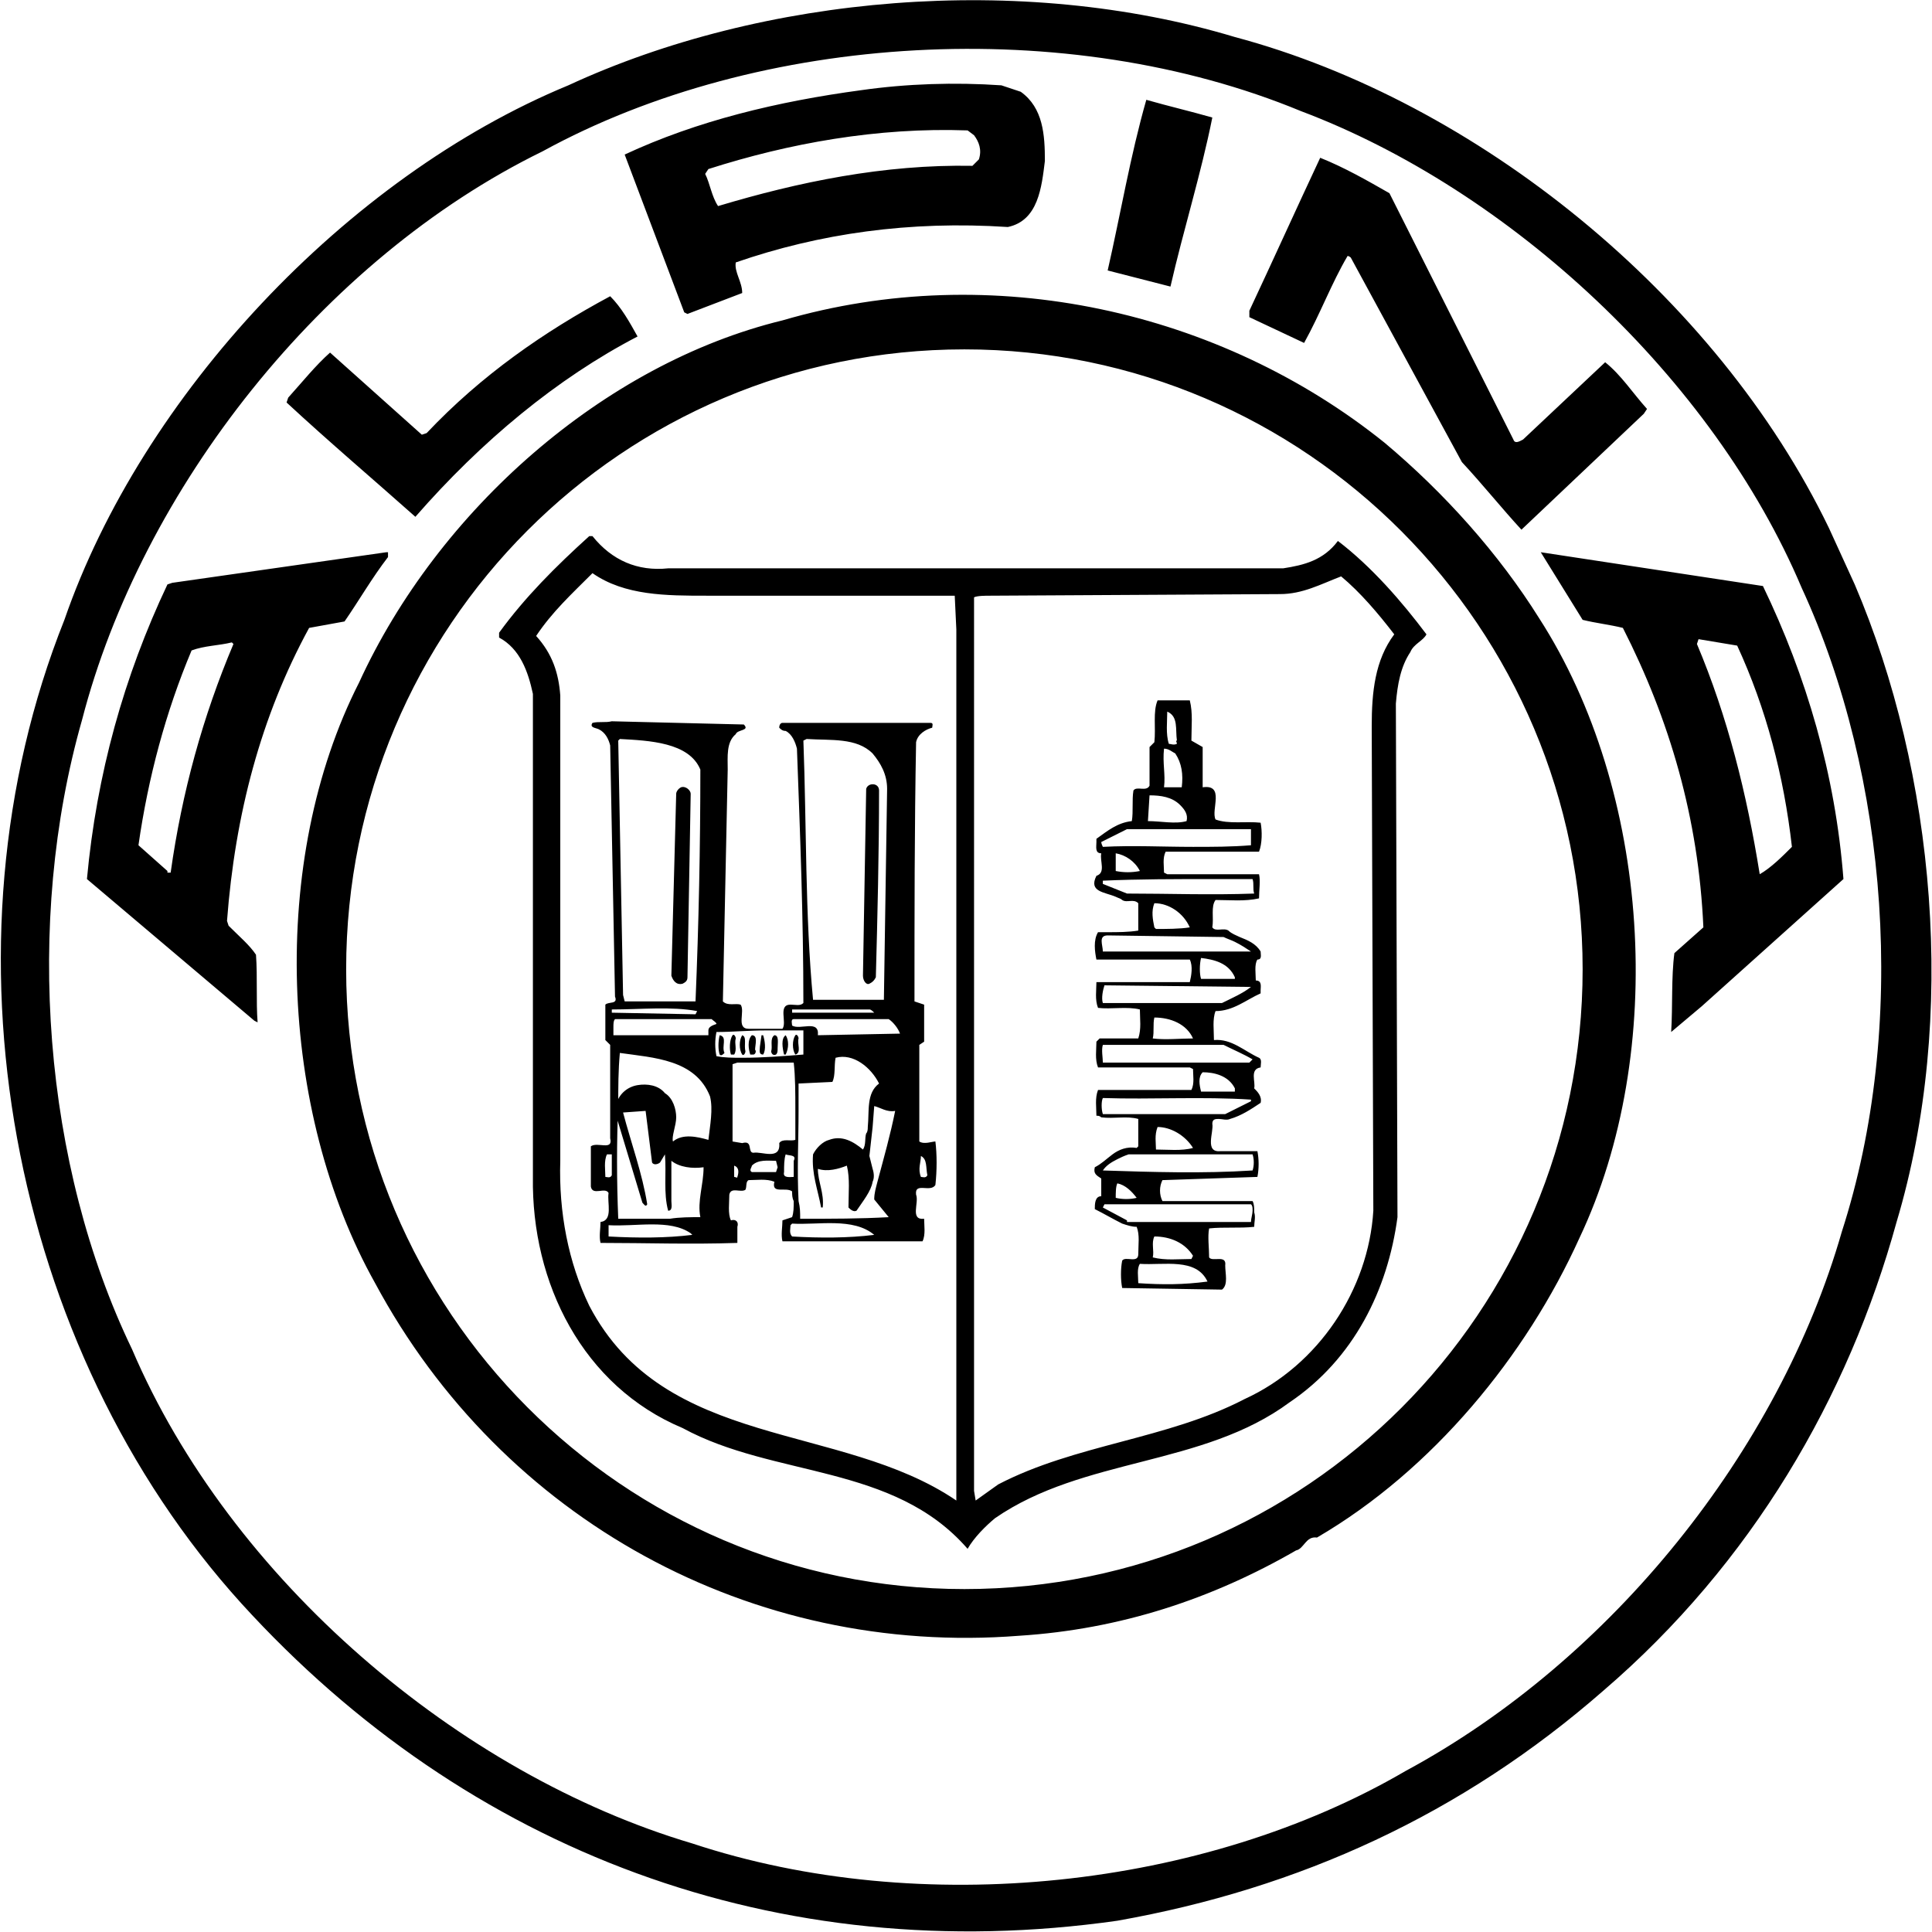 <svg xmlns="http://www.w3.org/2000/svg" viewBox="0 0 120 120" width="120" height="120"><path d="M83.1 33.6c-.9 1.2-2.1 1.5-3.4 1.7H41.5c-1.9.2-3.5-.5-4.7-2h-.2c-2.1 1.9-4 3.8-5.6 6v.3c1.3.7 1.8 2.1 2.1 3.5v30c-.1 6.6 3.1 13 9.3 15.6 5.7 3.1 13.1 2.2 17.7 7.5.4-.7 1.1-1.4 1.7-1.9 5.5-3.8 12.9-3.2 18.3-7.2 4-2.7 6.1-7 6.7-11.5l-.1-31.9c.1-1.2.3-2.3.9-3.2.2-.5.8-.7 1-1.1-1.5-2-3.4-4.2-5.5-5.8zM59.4 93.2c-7.2-4.9-18.1-3.1-22.8-12.1-1.3-2.7-1.9-5.8-1.8-9V43.2c-.1-1.4-.5-2.6-1.5-3.7 1-1.5 2.2-2.6 3.5-3.9 2 1.4 4.6 1.4 7.1 1.4h15.4l.1 2.1v54.1zm25.9-18c-.3 4.9-3.4 9.6-8 11.7-4.8 2.5-10.5 2.8-15.3 5.3l-1.4 1-.1-.6V37.1c.2-.1.7-.1 1-.1l18-.1c1.4 0 2.5-.6 3.8-1.1 1.2 1 2.3 2.3 3.3 3.6-1.2 1.6-1.4 3.6-1.4 5.7l.1 30.1zm-7.2-2.1c.1-.5.1-1.1 0-1.6h-2.3c-1 .1-.4-1.2-.5-1.7 0-.3.2-.3.4-.3s.5.1.7 0c.7-.2 1.3-.6 1.9-1 .1-.4-.2-.7-.4-.9.1-.4-.3-1.2.4-1.3 0-.2.1-.5-.1-.6-.9-.4-1.7-1.2-2.8-1.1 0-.6-.1-1.3.1-1.8 1.1 0 1.9-.7 2.8-1.1v-.2c0-.2.1-.6-.3-.6 0-.4-.1-1 .1-1.3.3 0 .2-.3.2-.5-.3-.5-.8-.7-1.3-.9-.2-.1-.5-.2-.7-.4-.3-.2-.8.1-1-.2.1-.6-.1-1.3.2-1.7.9 0 1.8.1 2.7-.1 0-.5.1-1.1 0-1.5H72.5l-.2-.1c0-.4-.1-.9.1-1.3h5.8c.2-.5.2-1.3.1-1.8-.9-.1-2 .1-2.8-.2-.3-.6.6-2.2-.8-2v-2.5L74 46c0-.9.1-1.7-.1-2.5h-2c-.3.7-.1 1.7-.2 2.6l-.3.3v2.4c-.2.4-.8 0-1 .3-.1.6 0 1.3-.1 1.9-.9.1-1.5.6-2.2 1.1v.2c0 .3-.1.7.3.7-.1.5.3 1.2-.3 1.4-.5 1 .5 1 1.2 1.3.2.1.3.1.4.2.3.2.7-.1 1 .2v1.7c-.6.1-1.3.1-1.9.1h-.6c-.3.5-.2 1.2-.1 1.7h5.8c.2.4.1 1 0 1.4h-5.8c0 .5-.1 1.1.1 1.6.8.1 1.8-.1 2.6.1 0 .6.1 1.2-.1 1.8h-2.4l-.2.2c0 .5-.1 1.1.1 1.6h5.7l.2.1c0 .4.1.9-.1 1.3h-5.8c-.2.5-.1 1.1-.1 1.6.1 0 .2 0 .3.1.8.1 1.6-.1 2.3.1v1.7l-.1.1c-.6-.1-1.1.1-1.5.4-.4.3-.7.6-1.1.8-.1.4.1.5.4.7v1.1c-.4 0-.4.5-.4.8.6.3 1.1.6 1.7.9.3.1.6.2.9.2.2.5.1 1.1.1 1.7 0 .6-.8.1-1 .4-.1.5-.1 1.2 0 1.7l6.2.1c.4-.3.2-1 .2-1.5.1-.7-.8-.2-1-.5 0-.6-.1-1.3 0-1.8.9-.1 1.9 0 2.8-.1 0-.3.1-.6 0-.9 0-.3 0-.5-.1-.7h-5.6c-.2-.4-.2-.9 0-1.3l5.9-.2zm-5.6-28.9c.7.3.5 1.1.6 1.8-.1 0 0 .1 0 .2-.2.1-.4 0-.5 0-.2-.6-.1-1.4-.1-2zm-.2 2.3c.3 0 .5.2.7.3.4.6.5 1.3.4 2.1h-1.1c.1-.8-.1-1.5 0-2.4zm-.9 2.9c.7 0 1.4.1 1.9.6.3.3.5.6.4 1-.7.2-1.6 0-2.4 0l.1-1.6zm-3 2.9l1.6-.8h7.7v1c-1.2.1-2.4.1-3.6.1-1.9 0-3.7-.1-5.6 0-.1-.2-.1-.3-.1-.3zm2.4 1.8c-.5.1-1 .1-1.5 0V53c.6.1 1.2.5 1.5 1.1zm-.8 1.4l-.5-.2-1-.4v-.2c2.2-.1 4.6-.1 6.8-.1h2.5c.1.3 0 .6.1.9-2.7.1-5.3 0-7.9 0zm1.7.6c.9 0 1.8.6 2.2 1.5-.6.1-1.5.1-2.1.1l-.1-.1c-.1-.5-.2-1 0-1.5zm-3.2 3c0-.4-.3-1 .3-1l7.2.1c.2.1.5.2.7.3.4.2.7.4 1 .6h-9.2zm8.2 1.6v.1h-2.1c-.1-.3-.1-.9 0-1.3.8.1 1.7.3 2.1 1.2zm-8.2 1.6c-.1-.3 0-.8.1-1.1l9.1.1c-.5.4-1.2.7-1.8 1h-7.4zm3.2.9c1 0 2 .4 2.4 1.3-.8 0-1.7.1-2.5 0 .1-.4 0-.9.1-1.3zM68.5 66c0-.3-.1-.8 0-1.1H76c.6.3 1.3.6 1.8.9l-.2.2h-9.1zm8.2 1.6v.2h-2.1c-.1-.4-.2-.9.1-1.2.7 0 1.6.2 2 1zm-8.2 1.6c-.1-.3-.1-.8 0-1 3 .1 6.2-.1 9.2.1v.1l-1.6.8h-7.6zm5.6 2.1c-.7.2-1.6.1-2.3.1 0-.4-.1-.9.1-1.4.8 0 1.7.5 2.2 1.3zm-3.4 8.4c0-.4-.1-.9.1-1.2 1.5.1 3.5-.4 4.2 1.1-1.5.2-2.8.2-4.3.1zm1-2.9c1 0 1.9.4 2.4 1.2l-.1.2c-.8 0-1.6.1-2.4-.1.1-.4-.1-.9.1-1.3zm6-2c.1.1.1.2.1.4s-.1.5-.1.7H70v-.1l-1.5-.8.1-.2h9.1zm-8.3-1.3c.5.1.9.5 1.2.9-.4.1-.9.1-1.3 0 0-.3 0-.7.1-.9zm-.9-.8c.2-.3.5-.5.9-.7.2-.1.4-.2.7-.3h7.7c.1.3.1.7 0 1-3.1.2-6.2.1-9.3 0zM54 61.1c.2-.1.3-.2.4-.4.1-3.7.2-7.8.2-11.6 0-.5-.7-.5-.8-.1l-.2 11.6c0 .3.2.6.4.5zm-4.4 3.4c0-.1-.1-.3-.2-.2-.2.3-.2.9 0 1.2.4-.1.1-.7.2-1zm-.9 1h.1c.2-.4.2-.9 0-1.2-.3.2-.2.8-.1 1.2zm8.4 5.4v-6l.3-.2v-2.3l-.6-.2c0-5.5 0-10.8.1-16.1.1-.5.6-.8 1-.9 0-.1.1-.3-.1-.3h-9.2c-.1 0-.2.1-.2.3.1.1.2.2.4.2.4.2.6.7.7 1.1.2 5.4.4 10.5.4 15.8-.2.2-.5.1-.8.1-.8 0-.2 1.1-.5 1.5h-2.1c-.8 0-.2-1.1-.5-1.5-.3-.1-.8.1-1.1-.2l.3-14.4c0-.8-.1-1.7.5-2.2.1-.3.9-.2.5-.6l-8.2-.2c-.4.1-.8 0-1.2.1-.2.3.2.3.4.4.4.2.6.6.7 1l.3 15.6c.2.5-.4.3-.6.5v2.2l.3.3v5.8c.2.8-.8.2-1.2.5v2.5c.1.6.9 0 1.1.4-.1.6.3 1.7-.5 1.8 0 .4-.1.9 0 1.3 2.9 0 5.5.1 8.5 0v-1c.1-.3-.1-.5-.4-.4-.2-.4-.1-1.1-.1-1.6.1-.5.7-.1 1-.3.1-.2 0-.5.2-.6.5 0 1.1-.1 1.6.1-.2.8.7.3 1.1.6 0 .2 0 .4.1.6 0 .4 0 .7-.1 1l-.6.2c0 .4-.1.9 0 1.3h8.7c.2-.4.1-1 .1-1.4-.9.1-.3-1-.5-1.5-.1-.8.9-.1 1.2-.6.1-.9.1-1.9 0-2.7-.2 0-.7.2-1 0zm-19.5 2.2c0-.4-.1-1 .1-1.4h.3V73c-.1.2-.3.1-.4.1zm12.5-27.2c1.5.1 3.1-.1 4.1.9.5.6.9 1.3.9 2.2l-.2 13.1h-4.4c-.5-5.3-.4-10.8-.6-16.1l.2-.1zm-.9 16.8H54c.1 0 .2.1.3.2h-5.1v-.2zM38.5 45.9c1.8.1 4.3.2 5 1.9 0 4.8-.1 9.6-.3 14.4h-4.4l-.1-.4-.3-15.8.1-.1zm4.8 16.9l-.1.2-5.2-.1v-.2c1.8 0 3.7-.2 5.3.1zm-5.5 14v-.7c1.7.1 3.8-.4 5.1.5l.1.1c-1.6.2-3.4.2-5.2.1zm6.2-6c-.7-.2-1.6-.4-2.2.1-.1-.3.2-1 .2-1.5s-.2-1.2-.7-1.5c-.4-.5-1.1-.6-1.7-.5-.6.1-1.1.5-1.3 1.1v.9l1.6 5.3c.1.1.2.3.3.1-.3-1.9-1-3.8-1.5-5.7l1.4-.1.4 3.2c.1.2.4.1.5 0l.3-.5c.1 1.2-.1 2.4.2 3.5.3 0 .2-.4.2-.6v-2.5c.5.4 1.3.5 2 .4 0 1.1-.4 2.1-.2 3.1-.6 0-1.3 0-1.9.1h-3.2c-.1-2.4-.1-4.8 0-7.1 0-1.1 0-2.1.1-3.2 2.1.3 4.7.4 5.6 2.7.2.8 0 1.8-.1 2.7zm0-6.8v.3h-5.9v-.5c0-.2 0-.4.1-.5h6c.1.1.3.2.3.3-.3.1-.5.2-.5.4zm1.8 9.1c0 .1-.1 0-.2 0v-.7c.3.1.3.4.2.7zm2.4-.3h-1.5c-.2-.1 0-.3 0-.4.4-.4 1-.3 1.5-.3l.1.4-.1.3zm-1.4-1.2c-.4 0 0-.8-.7-.6l-.6-.1v-4.8l.3-.1h3.5c.1.9.1 1.9.1 2.9v1.9c-.3.1-.8-.1-1 .2.1 1.1-1.1.5-1.6.6zm2.5.5v1c-.2 0-.7.1-.6-.3 0-.4 0-.8.1-1.1.2.1.7 0 .5.4zm-3.2-6.4c-.6 0-1.1 0-1.6-.1-.1-.5-.1-1 0-1.5 1 0 2-.1 3.1-.1h2.3v1.5c-1.3.1-2.5.2-3.8.2zm3.1 11.1c-.2-.2-.1-.5-.1-.7l.1-.1c1.6.1 3.8-.4 5.1.7-1.6.2-3.4.2-5.1.1zm6-1.2c-1.8.1-3.5.1-5.5.1 0-.4 0-.7-.1-1.1-.1-2 0-3.7 0-5.6v-1.7l2.1-.1c.2-.4.1-1 .2-1.5 1.1-.3 2.2.6 2.7 1.6-.8.6-.6 1.7-.7 2.7 0 .1 0 .3-.1.4-.1.3 0 .7-.2 1-.6-.5-1.3-.9-2.1-.6-.4.1-.8.5-1 .9-.1 1.2.3 2.2.5 3.3h.1c.1-.9-.3-1.6-.3-2.4.6.2 1.3 0 1.8-.2.2.8.1 1.7.1 2.6.1.1.3.3.5.2.4-.6.9-1.2 1-1.8.1-.2.1-.5 0-.8l-.2-.8.2-1.8.1-1.3c.4.1.8.4 1.3.3-.3 1.5-.7 2.9-1.1 4.4-.1.4-.2.7-.2 1.1l.9 1.1zm-4.4-11.3c.1-1-1.1-.3-1.6-.6 0-.1-.1-.4.1-.4h5.9c.3.2.6.6.7.9l-5.1.1zm6.4 8.8c-.2-.5 0-.9 0-1.3.4.2.3.7.4 1.2-.1.2-.3.1-.4.1zm-9.1-8.8c-.3.2-.1.7-.2 1 0 .1.1.3.3.2.1-.1.1-.2.1-.4 0-.3.1-.8-.2-.8zm-.8 0l-.1.7c0 .2-.1.5.2.5.2-.3.1-.9 0-1.2h-.1zm-.6 0c-.3.3-.2.9-.1 1.2h.2c.1 0 .2-.2.1-.3 0-.3.2-.9-.2-.9zm-.6 0c-.2.3-.2.9 0 1.2.1.1.2-.1.2-.2-.1-.4.1-.9-.2-1zm-.4.2c0-.1-.1-.3-.2-.2-.2.3-.2.9-.1 1.2h.2c.2-.3 0-.7.1-1zm-1-.2c-.1.4-.1.9 0 1.2.1.1.2 0 .3-.1-.2-.4.2-1-.3-1.1zm-2.3-3.2c.2-.1.3-.2.3-.4l.2-11.4c0-.2-.3-.5-.6-.4-.2.1-.3.3-.3.4l-.3 11.3c.1.3.3.6.7.5zm.3-41.6l3.4-1.3c0-.7-.5-1.3-.4-1.9 5.2-1.8 10.8-2.6 16.9-2.2 1.9-.4 2.1-2.5 2.3-4.1 0-1.6-.1-3.3-1.5-4.3l-1.2-.4c-2.9-.2-5.9-.1-8.7.3-5.2.7-10.2 1.9-14.7 4l3.7 9.8.2.1zm1.3-9c5-1.6 10.5-2.6 16.1-2.4l.4.3c.3.4.5.9.3 1.5l-.4.4c-5.5-.1-10.8 1-15.8 2.5-.4-.6-.5-1.4-.8-2l.2-.3zm39.7 5.4c.1 0 .2.1.2.1l6.9 12.7c1.3 1.4 2.5 2.9 3.7 4.2l7.6-7.2.2-.3c-.9-1-1.6-2.1-2.6-2.9l-5.1 4.8c-.2.1-.5.3-.6 0L86.3 12c-1.4-.8-2.8-1.6-4.3-2.2-1.5 3.2-2.9 6.3-4.4 9.5v.4l3.4 1.6c1-1.8 1.7-3.7 2.7-5.4zm-8.4-8.6c-1.4-.4-2.7-.7-4.1-1.1-1 3.5-1.6 7.1-2.4 10.6l3.9 1c.8-3.5 1.9-7 2.6-10.5zm20.4 27l2.6 4.2c.8.2 1.7.3 2.5.5 2.9 5.7 4.7 11.8 5 18.6l-1.8 1.6c-.2 1.5-.1 3.3-.2 4.9l1.9-1.6 8.8-7.9c-.5-6.5-2.3-12.6-5-18.2l-13.8-2.1zm13.6 20c-.8-5-2-9.8-3.9-14.3l.1-.3 2.4.4c1.8 3.9 2.9 8.1 3.4 12.5-.6.6-1.3 1.3-2 1.7zM86 27.5c-10.2-8.2-24.4-11.4-37.4-7.6-11.1 2.7-21.4 11.8-26.3 22.5-5.6 11-5 26.6 1 37.3 7.9 14.7 23.4 23.2 40 21.9 6.3-.4 12-2.3 17.2-5.3.5-.1.6-.9 1.3-.8 7.2-4.2 13-11.3 16.3-18.6 5.5-11.6 4.4-27.8-2.5-38.5-2.5-4-5.9-7.8-9.6-10.9zM59.9 98.7c-21.2 0-38.4-17.3-38.4-38.5 0-21.3 17.2-38.5 38.4-38.5S98.3 39 98.3 60.2c0 21.3-17.2 38.5-38.4 38.5zM39.6 20.9c-.5-.9-1-1.8-1.7-2.5-4.1 2.2-8 4.9-11.4 8.5l-.3.1-5.7-5.1c-.9.8-1.7 1.8-2.6 2.8l-.1.3c2.7 2.5 5.3 4.7 8 7.1 4.1-4.7 8.8-8.6 13.8-11.2zM14.2 57.5l-.1-.3c.5-6.6 2.1-12.7 5.1-18.2l2.2-.4c.9-1.3 1.7-2.7 2.7-4v-.3H24l-13.3 1.9-.3.1C7.7 42 6 48.1 5.4 54.6l10.4 8.8.2.1c-.1-1.3 0-2.8-.1-4.2-.4-.6-1-1.1-1.7-1.8zm-3.8-3.4l-1.8-1.6c.6-4.2 1.7-8.3 3.3-12.1.8-.3 1.7-.3 2.5-.5l.1.1c-1.9 4.5-3.2 9.2-3.9 14.2h-.2zm104.8-17.8l-1.6-3.5c-7-14.5-21.9-26.5-36.9-30.5-13.3-4-29.3-2.6-41.4 3C21.5 11 8.8 24.6 4 38.5-4.1 58.8.6 83.7 15 99.6c14 15.4 33.3 22.7 54.4 19.7 11.3-2 21.4-6.6 30.2-14.3 9.2-7.9 15.2-18.2 18.2-29.1 3.8-12.7 2.4-27.9-2.6-39.6zm-.8 40.2c-3.9 13.6-14.3 26.6-27.1 33.5-12.5 7.3-30.1 9.2-44.3 4.5-14.5-4.3-28.7-16.4-34.8-30.7-5.5-11.4-6.7-26.5-3.1-39.1C8.8 30.4 20 16.1 33.7 9.4 47.2 2 66.3.9 80.8 6.9c13 4.9 25.6 16.6 31.1 29.6 5.4 11.7 6.6 27.3 2.5 40z"/></svg>